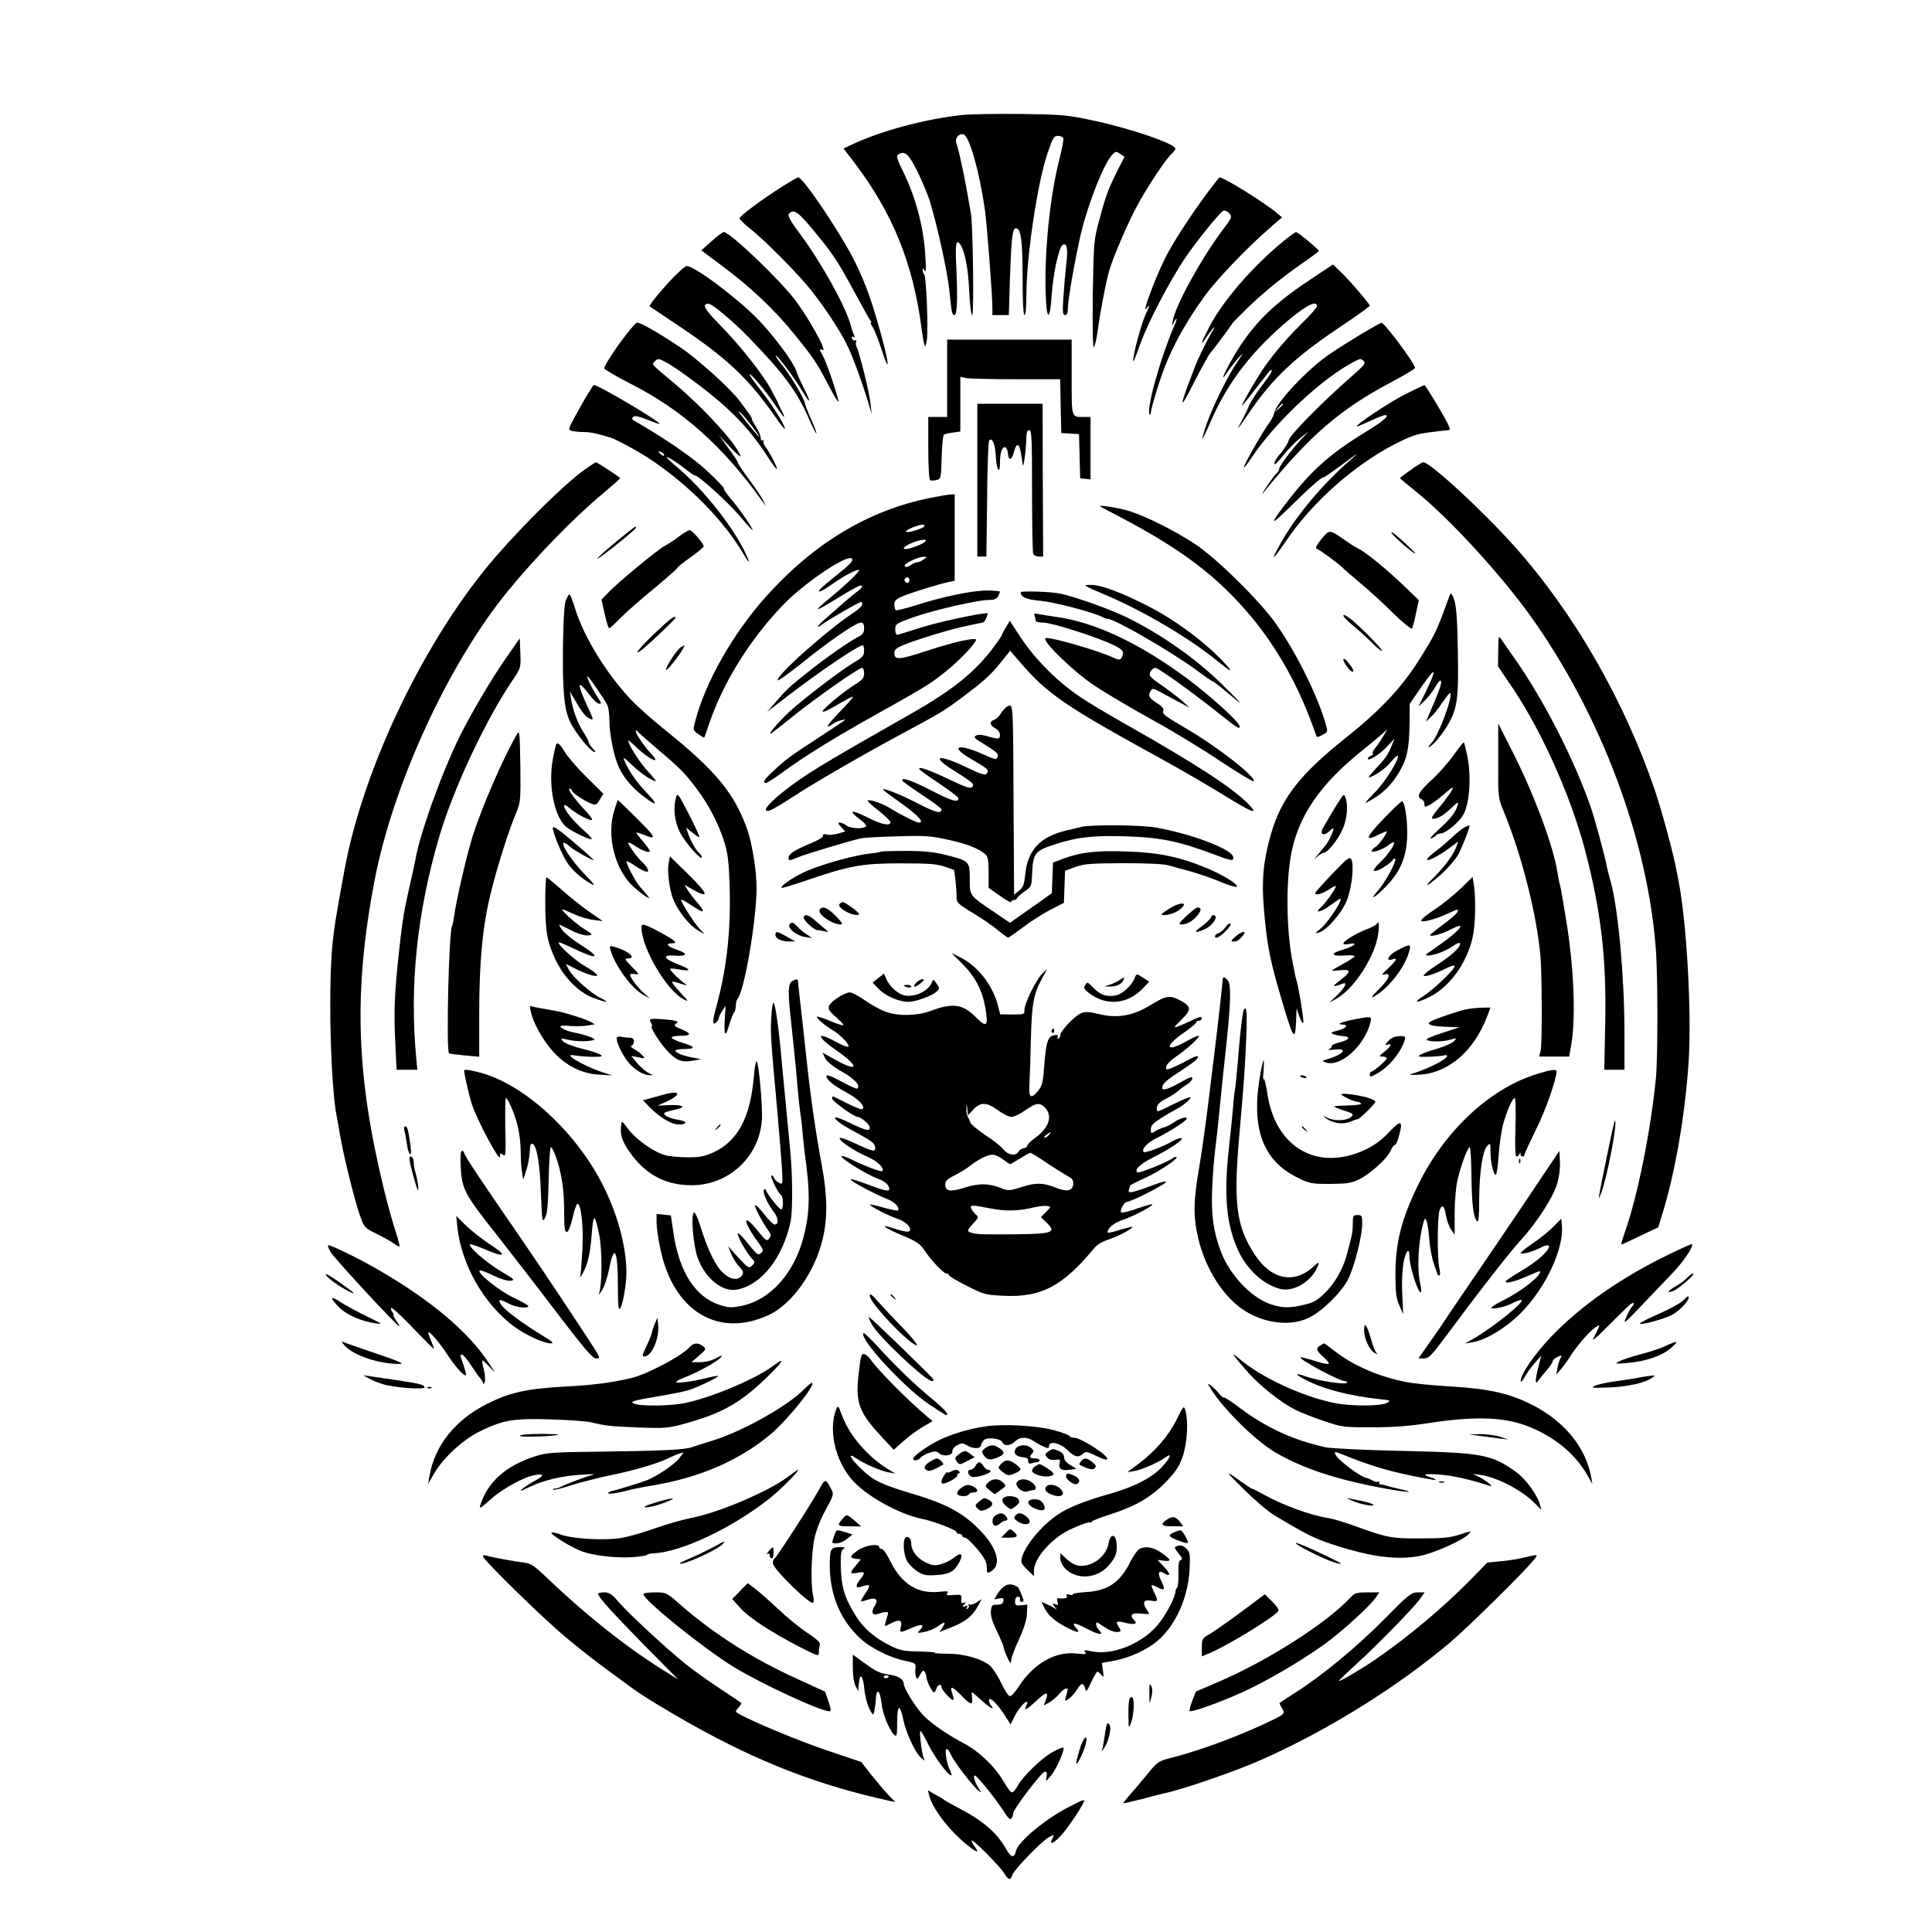 <?xml version="1.0" standalone="no"?>
<!DOCTYPE svg PUBLIC "-//W3C//DTD SVG 20010904//EN"
 "http://www.w3.org/TR/2001/REC-SVG-20010904/DTD/svg10.dtd">
<svg version="1.0" xmlns="http://www.w3.org/2000/svg"
 width="1024pt" height="1024pt" viewBox="0 0 1024 1024"
 preserveAspectRatio="xMidYMid meet">

<g transform="translate(0,1024) scale(0.1,-0.1)"
fill="#000000" stroke="none">
<path d="M5095 9630 c-196 -22 -419 -82 -573 -153 l-51 -24 55 -72 c205 -269
314 -537 359 -886 4 -27 9 -61 13 -75 5 -22 7 -21 14 15 9 50 -2 344 -14 351
-4 3 -8 13 -7 22 0 14 2 14 10 -3 6 -13 8 9 4 70 -8 156 -50 316 -117 453 -34
69 -39 86 -27 93 34 22 54 5 101 -89 25 -51 56 -124 67 -161 42 -140 92 -369
103 -471 12 -121 14 -130 27 -130 14 0 17 90 10 245 -7 128 -2 158 18 133 25
-30 45 -129 50 -250 3 -72 10 -128 16 -128 10 0 4 477 -7 540 -23 129 -29 165
-47 250 -11 52 -24 105 -29 117 -11 27 9 57 36 51 31 -6 85 -196 114 -398 11
-77 40 -455 40 -522 l0 -38 43 0 44 0 6 199 c8 218 13 261 32 261 26 0 35 -64
35 -261 0 -126 4 -199 10 -199 6 0 10 41 10 103 0 207 58 595 112 755 28 81
34 92 55 92 13 0 26 -6 29 -13 2 -7 -7 -55 -20 -107 -50 -194 -80 -479 -74
-709 4 -152 23 -161 32 -15 8 114 38 253 58 266 23 14 30 -22 19 -105 -5 -45
-12 -124 -15 -174 -5 -78 -3 -93 9 -93 11 0 15 11 15 39 0 44 41 273 70 397
41 168 126 379 169 418 15 14 19 14 39 0 l22 -15 -34 -67 c-51 -100 -64 -136
-98 -262 -31 -113 -31 -120 -36 -397 -2 -167 0 -283 5 -283 5 0 15 42 22 93
12 94 44 259 60 312 20 70 96 247 143 335 54 102 156 256 188 285 11 10 20 22
20 27 0 26 -244 109 -439 150 -137 29 -161 31 -386 34 -132 1 -271 -1 -310 -6z"/>
<path d="M4149 9253 c-115 -73 -228 -157 -229 -170 0 -6 28 -34 63 -61 77 -62
249 -236 315 -319 68 -85 155 -216 190 -288 30 -60 85 -211 116 -315 l16 -55
-6 55 c-5 56 -58 269 -73 299 -5 9 -6 22 -3 30 2 8 0 11 -6 7 -5 -3 -13 1 -16
10 -4 10 -2 13 6 8 8 -5 9 -2 4 12 -5 10 -13 35 -18 54 -29 102 -158 333 -267
479 -53 72 -68 98 -59 108 23 28 48 11 129 -87 106 -128 130 -166 219 -330 40
-74 77 -141 82 -147 6 -7 8 -13 4 -13 -4 0 1 -11 10 -25 9 -14 32 -71 50 -128
41 -127 37 -64 -7 93 -50 180 -79 261 -134 375 -68 142 -278 455 -304 455 -4
0 -41 -21 -82 -47z"/>
<path d="M6399 9218 c-89 -121 -182 -263 -222 -343 -57 -114 -133 -320 -97
-265 15 23 12 2 -5 -30 -19 -37 -61 -182 -68 -240 -5 -32 6 -10 36 75 42 117
154 332 240 460 57 84 184 242 201 248 8 3 22 -3 31 -13 17 -19 16 -23 -37
-92 -112 -150 -247 -395 -262 -478 -5 -28 -4 -30 4 -12 5 12 12 22 15 22 3 0
-1 -15 -9 -32 -75 -172 -154 -454 -132 -475 3 -4 6 2 6 13 0 11 20 82 45 159
49 152 126 298 237 452 63 88 227 260 343 360 l70 61 -25 21 c-61 53 -283 191
-306 191 -2 0 -31 -37 -65 -82z"/>
<path d="M3771 8961 l-54 -48 119 -89 c146 -109 272 -229 373 -354 106 -131
118 -149 184 -275 31 -60 54 -96 51 -80 -14 61 -66 211 -85 244 -16 27 -17 32
-4 28 13 -6 13 -3 1 28 -22 51 -88 163 -139 231 -79 107 -349 365 -381 364 -6
0 -35 -22 -65 -49z"/>
<path d="M6798 8958 c-162 -134 -317 -313 -388 -450 -46 -88 -52 -110 -14 -53
36 53 52 69 27 25 -30 -52 -78 -150 -92 -190 -7 -19 -23 -62 -36 -95 -45 -122
-34 -117 32 15 38 74 76 144 85 155 24 28 118 155 118 159 0 2 35 38 78 80 90
87 182 162 299 244 46 31 83 59 83 62 0 8 -111 100 -121 100 -4 0 -36 -23 -71
-52z"/>
<path d="M6964 8771 c-184 -120 -286 -213 -375 -341 -42 -58 -114 -190 -105
-190 2 0 15 17 29 38 14 20 40 53 57 72 23 25 19 17 -13 -30 -51 -74 -134
-244 -166 -339 -11 -36 -20 -66 -18 -67 1 -2 22 41 45 94 90 208 222 378 422
544 89 73 140 97 140 65 0 -7 -36 -48 -81 -92 -91 -90 -170 -185 -221 -266
-47 -74 -100 -169 -95 -169 2 0 37 43 76 95 40 52 75 95 77 95 12 0 -1 -24
-49 -86 -29 -38 -59 -85 -67 -104 -7 -19 -25 -55 -38 -80 -35 -61 -23 -49 37
40 125 185 246 299 494 464 81 54 147 102 147 106 0 9 -118 147 -161 186 l-34
32 -101 -67z"/>
<path d="M3549 8749 c-41 -45 -81 -93 -91 -107 l-16 -25 158 -106 c253 -169
369 -279 509 -480 28 -41 51 -69 51 -63 0 20 -70 130 -131 208 -33 41 -59 78
-56 80 6 7 86 -89 136 -163 45 -68 62 -83 34 -30 -9 17 -17 34 -18 37 0 3 -17
37 -38 75 -45 84 -169 240 -279 351 -75 76 -89 104 -53 104 20 0 127 -90 210
-175 189 -194 260 -290 325 -440 18 -41 35 -74 37 -72 2 2 -9 33 -25 68 -16
35 -32 76 -36 92 -8 34 -76 147 -123 205 -20 24 -33 45 -31 47 6 6 99 -118
142 -190 43 -72 47 -62 7 17 -16 32 -35 73 -41 93 -15 46 -116 182 -199 269
-109 113 -339 286 -381 286 -9 0 -50 -37 -91 -81z"/>
<path d="M3280 8415 c-45 -63 -80 -121 -77 -128 2 -6 65 -43 139 -81 276 -140
491 -332 701 -626 l17 -25 -14 31 c-8 17 -42 67 -75 112 -34 45 -61 86 -61 91
0 6 -23 40 -51 78 l-50 68 61 -65 c33 -36 58 -56 54 -45 -24 67 -198 257 -364
395 -113 95 -107 87 -88 106 14 14 19 14 54 -4 22 -11 75 -46 119 -79 209
-151 322 -265 425 -426 24 -37 45 -65 47 -63 6 5 -35 84 -58 115 -10 13 -16
28 -12 34 3 6 1 7 -5 3 -6 -4 -10 1 -10 11 1 10 -10 37 -25 61 -15 23 -25 42
-22 42 3 0 -7 17 -22 37 -15 21 -35 47 -43 58 -46 63 -223 223 -313 283 -118
79 -211 132 -230 132 -8 0 -51 -52 -97 -115z m668 -387 c33 -38 90 -117 75
-103 -23 21 -113 135 -108 135 4 0 18 -14 33 -32z"/>
<path d="M7219 8472 c-52 -32 -129 -79 -169 -107 -118 -79 -289 -261 -297
-316 -2 -11 -14 -35 -27 -52 -31 -41 -138 -228 -133 -234 2 -2 20 20 39 49
125 189 378 426 547 512 29 16 35 16 48 3 13 -13 4 -23 -69 -87 -149 -130
-331 -315 -328 -335 1 -7 -31 -56 -47 -73 -19 -20 -35 -52 -26 -52 5 0 26 23
48 51 22 27 60 66 85 86 l45 36 -36 -39 c-57 -61 -119 -145 -119 -159 0 -7 -6
-18 -14 -24 -7 -6 -32 -39 -55 -74 -23 -34 -30 -46 -14 -27 246 303 406 441
676 584 70 37 127 71 127 76 0 22 -163 241 -178 239 -4 0 -50 -26 -103 -57z
m-419 -375 c0 -2 -10 -12 -22 -23 l-23 -19 19 23 c18 21 26 27 26 19z"/>
<path d="M5020 8235 l0 -205 -50 0 -50 0 0 -164 c0 -94 4 -167 10 -171 5 -3
20 -3 33 1 24 5 25 8 28 119 2 62 7 116 11 120 3 4 25 9 47 12 l41 6 0 145 0
145 31 -7 c17 -3 137 -6 265 -6 l233 0 3 -142 3 -143 47 -3 47 -3 3 -117 3
-117 28 -3 27 -3 0 165 0 166 -34 0 c-69 0 -66 -9 -66 211 l0 199 -330 0 -330
0 0 -205z"/>
<path d="M3119 8157 c-15 -23 -45 -76 -68 -118 -41 -76 -41 -77 -19 -83 13 -3
41 -6 64 -6 34 0 65 -7 142 -30 33 -11 152 -76 216 -119 205 -139 383 -321
489 -501 34 -58 35 -45 1 23 -73 145 -228 336 -361 446 -29 24 -51 46 -49 48
4 5 65 -35 116 -76 14 -11 29 -21 34 -21 18 0 174 -142 236 -214 35 -42 66
-76 68 -76 9 0 -64 107 -114 166 -24 28 -41 54 -38 56 2 3 -35 43 -85 89 -76
72 -221 172 -391 270 -11 6 -12 11 -4 19 8 8 28 4 74 -14 35 -14 65 -25 66
-23 9 9 -325 207 -349 207 -1 0 -14 -19 -28 -43z m401 -329 c0 -6 -6 -5 -15 2
-8 7 -15 14 -15 16 0 2 7 1 15 -2 8 -4 15 -11 15 -16z"/>
<path d="M7445 8149 c-84 -43 -273 -169 -252 -169 4 0 36 14 72 30 36 17 70
30 76 30 28 0 -7 -31 -104 -90 -191 -117 -292 -208 -425 -383 -87 -114 -79
-117 29 -10 108 106 162 153 174 153 4 0 42 26 84 57 105 78 114 83 56 33
-142 -123 -283 -291 -362 -430 -63 -110 -52 -108 25 5 136 202 361 401 573
510 88 45 119 56 189 64 47 6 90 11 97 11 11 0 10 7 -3 33 -26 53 -119 207
-124 206 -3 0 -50 -23 -105 -50z"/>
<path d="M5180 7695 l0 -405 24 0 24 0 4 304 c1 167 6 308 11 312 16 17 32
-20 35 -86 4 -73 22 -98 22 -32 0 51 10 82 26 82 7 0 14 -14 16 -32 4 -43 20
-39 32 6 15 57 31 47 40 -24 3 -19 6 -39 7 -45 3 -20 18 81 18 133 1 39 5 52
16 52 13 0 15 -42 15 -319 0 -176 3 -326 6 -335 3 -9 17 -16 29 -16 l24 0 -2
405 -1 405 -173 0 -173 0 0 -405z"/>
<path d="M3093 7747 c-107 -79 -313 -282 -466 -458 -369 -426 -700 -1110 -801
-1659 -47 -255 -57 -315 -66 -420 -20 -235 -7 -729 25 -890 3 -14 12 -64 20
-111 20 -112 77 -341 105 -418 21 -58 25 -61 89 -92 36 -18 77 -41 90 -51 13
-10 26 -16 28 -14 3 2 -7 38 -20 79 -14 41 -42 141 -62 223 -148 607 -162
1049 -50 1636 98 511 391 1148 705 1533 149 183 358 397 503 517 53 45 96 82
94 84 -9 10 -123 84 -128 84 -4 0 -33 -20 -66 -43z"/>
<path d="M7477 7749 c-32 -22 -57 -42 -57 -43 0 -2 39 -35 88 -74 172 -138
443 -433 604 -657 374 -524 623 -1187 665 -1775 10 -140 10 -563 0 -670 -27
-280 -97 -630 -166 -824 -11 -33 -20 -61 -18 -62 1 -1 46 19 99 45 l97 46 20
65 c68 216 122 526 141 810 17 266 -10 744 -55 970 -3 14 -8 39 -11 55 -14 78
-77 312 -113 417 -162 475 -427 936 -740 1288 -168 189 -451 450 -487 450 -6
0 -36 -18 -67 -41z"/>
<path d="M4925 7600 c-325 -67 -612 -240 -863 -520 -176 -196 -323 -454 -377
-662 -13 -48 -13 -48 16 -69 17 -12 31 -20 32 -18 1 2 13 36 26 74 72 213 213
442 386 623 113 120 352 281 371 250 7 -11 -10 -29 -92 -95 -67 -53 -87 -73
-83 -78 3 -2 23 7 45 22 21 15 50 34 64 43 39 26 88 50 102 50 14 -1 -63 -75
-160 -155 -34 -27 -59 -51 -57 -53 2 -2 24 9 50 25 155 94 176 105 183 98 4
-4 -4 -14 -16 -24 -13 -9 -49 -38 -81 -66 -31 -27 -72 -64 -92 -81 -48 -41
-61 -64 -18 -31 32 24 194 117 204 117 3 0 5 -6 5 -14 0 -7 -20 -26 -44 -42
-142 -93 -421 -342 -403 -360 3 -3 61 39 129 93 142 115 285 213 310 213 13 0
18 -8 18 -30 0 -23 -7 -33 -32 -46 -46 -23 -179 -116 -268 -188 -97 -77 -111
-90 -167 -155 l-47 -54 109 84 c169 130 375 269 398 269 4 0 7 -13 7 -30 0
-24 -8 -34 -47 -57 -71 -41 -276 -198 -350 -266 -57 -54 -111 -117 -100 -117
2 0 58 43 123 96 124 99 345 254 363 254 6 0 11 -13 11 -29 0 -24 -8 -34 -48
-59 -59 -36 -172 -130 -172 -142 0 -5 17 0 38 12 107 61 122 69 122 63 0 -4
-32 -40 -72 -81 -66 -69 -79 -92 -33 -61 11 8 31 17 45 20 24 6 24 5 5 -9 -11
-8 -76 -51 -145 -96 -130 -84 -157 -104 -227 -170 -42 -38 -53 -58 -33 -58 6
0 43 24 83 53 122 90 283 189 511 316 121 67 242 137 270 156 100 66 214 172
249 231 12 20 -111 -6 -262 -56 -150 -49 -171 -50 -171 -8 0 13 14 25 43 37
73 31 268 90 351 106 44 9 81 16 81 18 11 13 24 47 19 47 -44 0 -266 -48 -355
-77 -62 -20 -118 -37 -124 -38 -5 0 -10 13 -10 29 0 29 4 31 95 64 108 38 341
92 400 92 29 0 42 5 50 19 5 11 10 22 10 25 0 3 -32 6 -71 6 -78 0 -235 -33
-378 -79 -52 -16 -98 -28 -103 -25 -4 3 -8 16 -8 30 0 20 9 29 43 43 46 20
192 65 245 76 l32 7 0 229 0 229 -22 -1 c-13 0 -63 -9 -113 -19z m-25 -148 c0
-9 -66 -32 -90 -32 -20 0 -3 13 33 27 39 14 57 16 57 5z m2 -84 c-13 -13 -79
-38 -101 -38 -42 0 50 48 94 49 14 1 16 -2 7 -11z m-6 -93 c-11 -8 -26 -15
-33 -15 -8 0 -24 -7 -37 -16 -16 -10 -26 -12 -31 -4 -7 11 68 48 100 49 20 0
20 0 1 -14z m-76 -110 c0 -8 -4 -15 -9 -15 -13 0 -22 16 -14 24 11 11 23 6 23
-9z"/>
<path d="M5831 7556 c2 -2 51 -28 109 -58 323 -170 512 -313 687 -521 148
-177 264 -387 347 -630 5 -16 8 -17 35 -2 28 14 29 16 19 52 -41 149 -157 384
-266 538 -88 124 -318 350 -432 424 -102 67 -247 140 -338 170 -50 17 -173 38
-161 27z"/>
<path d="M3273 7375 c-81 -66 -139 -122 -87 -84 74 53 184 144 184 151 0 12 3
14 -97 -67z"/>
<path d="M3599 7397 c-24 -19 -59 -42 -77 -51 -36 -19 -250 -195 -300 -249
l-34 -35 17 -76 c9 -42 20 -76 24 -76 4 0 31 25 61 56 30 30 110 101 178 156
67 56 122 104 122 108 0 4 31 29 70 56 38 27 69 53 70 58 0 14 -61 86 -74 86
-7 0 -33 -15 -57 -33z"/>
<path d="M7004 7383 c-24 -30 -34 -48 -26 -51 16 -5 111 -75 137 -100 11 -11
56 -50 100 -87 44 -36 121 -107 171 -157 51 -49 95 -85 98 -80 3 5 13 42 21
81 l15 70 -79 76 c-88 85 -198 175 -239 196 -15 7 -47 27 -72 45 -85 59 -83
59 -126 7z"/>
<path d="M7414 7375 c26 -25 62 -54 80 -66 17 -11 0 9 -39 45 -38 36 -74 66
-80 66 -5 -1 12 -21 39 -45z"/>
<path d="M5861 7086 c202 -86 441 -227 591 -349 78 -63 88 -66 38 -11 -98 107
-266 232 -410 304 -144 73 -246 110 -297 110 -48 0 -47 -1 78 -54z"/>
<path d="M5410 7101 c0 -26 31 -39 101 -45 70 -5 290 -63 331 -86 10 -6 23
-10 29 -10 37 0 346 -179 476 -276 40 -30 75 -54 79 -54 3 0 34 -23 68 -52
108 -91 104 -84 -19 37 -132 129 -304 252 -483 343 -88 46 -293 120 -379 137
-46 9 -203 14 -203 6z"/>
<path d="M7686 7090 c-3 -8 -21 -55 -39 -105 -36 -95 -51 -124 -119 -232 -95
-154 -209 -275 -393 -422 -246 -196 -343 -320 -399 -513 -40 -142 -50 -240
-37 -396 17 -201 32 -275 109 -531 49 -162 58 -170 62 -51 l2 55 16 -45 c9
-26 18 -38 20 -29 3 17 -27 200 -38 229 -1 3 -3 10 -4 15 -1 6 -7 35 -13 65
-36 175 -39 443 -7 596 40 195 156 361 369 532 39 31 85 70 104 86 l34 31 -23
-40 c-13 -22 -32 -49 -42 -61 -10 -11 -15 -23 -12 -27 4 -4 -1 -9 -10 -13 -9
-3 -16 -10 -16 -15 0 -17 62 22 102 64 l39 42 -15 -38 c-19 -47 -34 -69 -87
-124 -22 -24 -38 -43 -35 -43 23 0 90 46 117 80 18 22 35 38 37 35 13 -12 -64
-137 -120 -194 -62 -64 -62 -65 -22 -42 63 35 109 81 148 145 43 72 55 124 57
259 l1 107 50 72 c27 40 57 80 65 88 14 13 14 12 8 -10 -4 -14 -23 -56 -42
-95 l-35 -70 32 30 c17 17 44 50 58 75 18 31 28 40 30 28 3 -15 -12 -56 -63
-173 l-17 -40 26 25 c15 13 43 48 62 78 20 29 38 51 40 49 17 -16 -61 -225
-98 -264 -12 -13 -19 -23 -16 -23 14 0 60 51 92 102 60 95 68 147 63 406 -3
170 -8 238 -19 272 -10 29 -18 40 -22 30z"/>
<path d="M2999 7058 c-8 -22 -13 -100 -15 -233 -3 -251 6 -344 38 -412 28 -57
101 -148 126 -158 12 -4 10 1 -6 18 -12 13 -22 28 -22 33 0 6 -13 31 -30 57
-30 48 -54 114 -64 177 l-5 35 17 -30 c45 -78 64 -103 86 -113 24 -11 24 -10
-9 61 -59 128 -57 151 8 66 20 -27 44 -49 53 -49 13 0 12 4 -4 28 -26 36 -64
113 -59 118 4 4 86 -115 106 -153 6 -12 11 -49 11 -82 0 -71 23 -188 49 -245
25 -57 73 -113 133 -158 72 -55 79 -47 16 20 -55 57 -92 111 -117 167 -11 26
-7 24 41 -22 48 -45 105 -83 124 -83 3 0 -17 25 -46 56 -43 48 -100 138 -100
159 0 3 17 -11 38 -31 66 -66 144 -103 85 -41 -37 39 -83 106 -83 121 0 8 3 8
8 0 4 -5 48 -44 97 -86 131 -111 155 -135 217 -218 65 -86 116 -185 148 -285
17 -55 23 -103 27 -221 8 -231 -13 -435 -66 -634 -26 -94 -27 -117 -6 -100 8
7 15 18 15 24 0 6 8 23 18 38 l18 27 -4 -63 c-6 -95 2 -110 22 -41 10 33 22
64 27 69 5 6 9 22 9 36 0 14 4 30 9 36 36 38 101 419 101 589 0 87 -23 232
-48 305 -68 193 -165 312 -432 527 -69 55 -152 129 -186 165 -132 141 -248
330 -295 480 -13 43 -27 78 -31 78 -3 0 -12 -15 -19 -32z"/>
<path d="M5484 6975 c3 -9 6 -21 6 -26 0 -5 18 -9 40 -9 44 0 283 -76 370
-118 43 -21 54 -31 52 -47 -6 -32 -18 -38 -48 -22 -68 34 -332 111 -361 105
-29 -6 136 -169 252 -248 55 -37 192 -119 305 -181 113 -62 280 -164 372 -226
92 -61 170 -108 173 -104 13 22 -184 177 -352 276 -127 75 -134 81 -127 99 4
10 -9 24 -35 40 -42 27 -48 40 -31 66 8 13 15 12 52 -9 24 -13 68 -37 98 -53
l55 -29 -39 36 c-22 19 -68 54 -102 78 -35 23 -66 48 -69 56 -6 15 12 41 29
41 15 0 182 -119 322 -230 120 -95 124 -97 124 -79 0 20 -143 151 -265 243
-254 191 -496 307 -705 336 -41 6 -86 13 -99 16 -19 4 -22 2 -17 -11z"/>
<path d="M7120 6978 c0 -7 24 -32 53 -55 28 -23 72 -63 97 -88 24 -25 49 -45
54 -45 12 0 -90 105 -156 162 -27 22 -48 34 -48 26z"/>
<path d="M3471 6884 c-86 -81 -123 -131 -64 -84 36 28 173 159 173 165 0 17
-30 -5 -109 -81z"/>
<path d="M5331 6914 c-12 -19 -21 -37 -21 -40 0 -3 -19 -31 -42 -62 -96 -130
-217 -229 -438 -354 -484 -275 -568 -326 -683 -418 -83 -66 -113 -109 -65 -95
12 4 66 36 118 70 111 73 367 221 560 325 227 122 242 131 335 200 122 92 154
120 210 190 l49 61 50 -58 c148 -172 237 -233 747 -513 109 -60 261 -148 336
-195 149 -92 188 -107 132 -49 -81 85 -282 216 -659 429 -85 48 -193 112 -239
144 -113 75 -238 200 -310 311 l-59 90 -21 -36z"/>
<path d="M7941 6792 l-1 -84 81 -120 c155 -233 304 -568 380 -853 85 -326 114
-570 107 -922 l-5 -243 54 0 53 0 0 198 c0 288 -33 650 -71 792 -12 41 -23 86
-25 100 -9 47 -63 245 -82 300 -90 259 -253 576 -409 797 -32 45 -63 90 -70
100 -10 15 -12 3 -12 -65z"/>
<path d="M2684 6755 c-77 -108 -209 -334 -263 -450 -90 -190 -194 -483 -217
-610 -3 -16 -11 -57 -19 -90 -45 -197 -51 -231 -71 -416 -23 -212 -27 -313
-19 -474 l7 -145 55 0 55 0 -6 63 c-36 385 4 769 122 1172 75 255 247 622 393
836 39 58 40 61 37 138 l-3 78 -71 -102z"/>
<path d="M3609 6810 c-20 -12 -79 -101 -79 -120 0 -13 70 74 91 113 11 19 10
20 -12 7z"/>
<path d="M7120 6745 c0 -17 36 -65 48 -65 9 0 7 8 -8 30 -21 30 -40 46 -40 35z"/>
<path d="M5310 6466 c-11 -19 -30 -38 -40 -41 -27 -9 -25 -29 5 -45 23 -12 33
-39 19 -53 -3 -3 -28 1 -55 9 -33 10 -55 12 -66 5 -14 -7 -9 -14 33 -39 80
-50 88 -57 81 -75 -5 -15 -14 -13 -71 13 -141 63 -188 46 -67 -24 88 -51 94
-56 81 -76 -7 -11 -27 -5 -107 33 -149 71 -194 63 -72 -14 106 -67 116 -75
102 -90 -10 -10 -34 -2 -120 39 -111 53 -171 73 -160 55 4 -6 52 -41 107 -77
55 -37 100 -71 100 -77 0 -25 -35 -15 -143 41 -107 55 -167 75 -152 50 3 -5
51 -39 105 -75 55 -36 100 -69 100 -75 0 -25 -31 -17 -128 33 -93 48 -182 83
-182 72 0 -2 45 -36 100 -75 89 -64 121 -100 90 -100 -13 0 -101 44 -150 75
-39 25 -105 48 -120 43 -6 -2 19 -26 55 -53 35 -28 64 -56 65 -62 0 -23 -47
-14 -119 23 -86 44 -109 41 -47 -6 32 -24 42 -36 34 -42 -21 -13 -81 -9 -102
7 -11 8 -26 15 -35 15 -11 0 -9 -6 7 -23 l22 -24 -37 -11 c-21 -6 -48 -9 -61
-5 -15 4 -22 1 -20 -7 2 -7 -26 -24 -65 -40 -83 -34 -117 -56 -117 -75 0 -19
0 -19 57 4 43 17 259 82 323 97 14 4 100 9 192 11 146 5 179 3 269 -17 101
-21 166 -47 202 -78 13 -12 17 -32 17 -97 l0 -81 60 -42 c33 -24 60 -38 60
-32 0 5 7 10 15 10 8 0 15 4 15 9 0 4 18 20 39 35 39 27 39 27 42 106 5 97 16
111 118 144 118 39 207 49 386 43 176 -6 273 -26 450 -92 106 -40 114 -41 111
-17 -6 41 -221 123 -411 156 -80 14 -343 16 -395 3 -14 -4 -47 -12 -75 -18
-141 -33 -208 -103 -221 -233 -6 -56 -11 -70 -33 -87 l-26 -21 -3 501 c-2 485
-3 501 -21 501 -11 0 -28 -15 -41 -34z"/>
<path d="M7941 6209 c-1 -196 -1 -196 29 -270 95 -229 175 -545 195 -769 8
-98 9 -460 1 -497 l-8 -33 80 0 79 0 12 69 c24 148 12 420 -30 666 -11 66 -22
130 -24 143 -2 12 -6 30 -9 40 -3 9 -7 35 -11 57 -20 134 -121 408 -233 630
l-81 160 0 -196z"/>
<path d="M2741 6350 c-77 -133 -186 -385 -236 -542 -32 -103 -89 -348 -99
-431 -3 -21 -7 -41 -10 -45 -17 -27 -32 -661 -16 -675 3 -2 40 -7 83 -11 l77
-7 0 231 c0 274 18 464 62 640 33 134 94 328 134 422 23 56 24 66 22 251 -3
172 -4 189 -17 167z"/>
<path d="M7705 6238 c-28 -39 -80 -98 -117 -132 -67 -60 -83 -91 -53 -102 8
-4 15 -15 15 -25 0 -18 2 -18 28 -5 15 8 48 33 75 56 26 23 47 39 47 35 0 -11
-33 -59 -78 -112 -31 -38 -39 -53 -27 -53 25 0 56 18 99 59 35 33 38 34 31 11
-11 -38 -39 -72 -102 -129 -32 -29 -49 -49 -38 -45 11 4 23 11 26 16 3 5 16
10 29 11 13 1 45 22 72 47 39 37 51 56 63 105 18 73 19 179 1 263 -8 35 -15
65 -17 67 -2 2 -27 -28 -54 -67z"/>
<path d="M2947 6293 c-2 -5 -10 -39 -17 -77 -26 -141 9 -311 74 -361 36 -27
125 -69 132 -62 3 2 -16 23 -41 45 -56 49 -105 110 -105 129 0 10 9 7 31 -12
39 -32 109 -69 117 -60 3 3 -12 24 -35 48 -55 58 -98 117 -84 117 6 0 11 -4
11 -9 0 -11 67 -57 103 -70 25 -10 29 -8 46 21 l19 31 -87 86 c-48 47 -100
107 -116 133 -29 47 -40 56 -48 41z"/>
<path d="M3583 6013 c-16 -57 -8 -126 21 -185 27 -53 116 -155 116 -131 0 6
-7 16 -16 24 -17 14 -47 69 -59 108 l-8 25 33 -27 c18 -15 34 -26 37 -23 2 2
-23 56 -56 121 -56 109 -61 115 -68 88z"/>
<path d="M7104 6004 c-11 -16 -33 -51 -49 -79 -16 -27 -34 -59 -41 -70 -21
-32 -2 -50 26 -25 13 11 24 20 26 20 9 0 -22 -69 -40 -90 -12 -14 -30 -36 -41
-50 l-20 -25 21 18 c11 9 25 17 30 17 19 0 73 66 98 120 26 55 33 133 17 174
-7 18 -9 17 -27 -10z"/>
<path d="M3257 5949 c-45 -137 2 -322 103 -411 25 -22 54 -45 65 -51 19 -10
19 -9 5 9 -8 10 -25 30 -38 44 -24 27 -77 128 -71 135 3 2 24 -9 48 -26 51
-34 77 -39 62 -11 -5 10 -18 25 -27 33 -22 18 -74 89 -74 101 0 5 13 0 29 -11
35 -25 77 -42 85 -34 3 3 -13 26 -34 51 -22 25 -39 47 -37 49 2 2 20 -4 40
-12 71 -29 64 -14 -35 85 -56 55 -102 100 -103 100 -1 0 -9 -23 -18 -51z"/>
<path d="M7331 5898 c-96 -101 -101 -121 -18 -79 20 10 37 16 37 14 0 -14 -44
-74 -61 -83 -10 -6 -19 -15 -19 -20 0 -13 56 6 87 29 14 12 28 19 30 17 9 -9
-27 -62 -66 -101 -42 -40 -50 -55 -28 -51 20 3 85 46 90 59 2 7 7 9 11 6 11
-11 -51 -125 -92 -171 -53 -60 -7 -31 52 32 68 73 99 146 104 249 4 78 -10
186 -26 194 -4 2 -49 -40 -101 -95z"/>
<path d="M2930 5852 c0 -25 45 -135 75 -182 25 -40 74 -84 127 -114 27 -15 20
-5 -33 50 -100 104 -158 218 -74 143 21 -18 116 -71 121 -67 1 2 -47 45 -107
96 -79 67 -109 87 -109 74z"/>
<path d="M7762 5855 c-13 -7 -44 -32 -70 -57 -26 -24 -64 -56 -84 -71 -93 -71
-24 -54 74 18 l47 35 -10 -28 c-17 -44 -60 -103 -118 -161 -65 -65 -38 -52 42
19 31 29 68 71 82 94 23 39 69 157 63 161 -2 1 -13 -4 -26 -10z"/>
<path d="M4669 5726 c-2 -2 -29 -7 -59 -10 -74 -8 -228 -49 -321 -87 -67 -26
-157 -85 -146 -95 2 -2 63 16 135 41 229 78 292 89 497 89 146 0 190 -3 231
-17 l51 -18 7 -52 c3 -29 6 -68 6 -88 0 -34 4 -38 88 -89 48 -29 108 -70 133
-92 26 -21 49 -38 52 -38 3 0 39 25 79 55 40 31 105 72 145 93 l72 37 3 85 3
85 55 20 c48 17 82 19 255 20 125 0 215 -4 240 -12 22 -6 75 -21 117 -32 42
-12 113 -36 157 -55 45 -19 83 -30 87 -25 7 12 -74 62 -160 98 -142 59 -257
83 -422 88 -163 6 -247 -4 -338 -38 l-55 -21 -3 -81 -3 -81 -60 -43 c-33 -23
-83 -58 -111 -78 l-51 -36 -84 57 c-133 90 -129 85 -129 176 0 93 -3 96 -129
127 -64 16 -116 21 -211 21 -70 0 -129 -2 -131 -4z"/>
<path d="M3544 5665 c-8 -44 3 -137 24 -190 22 -59 85 -139 129 -165 l38 -22
-27 29 c-27 28 -98 140 -98 154 0 4 23 -8 51 -27 78 -52 85 -45 23 26 -12 14
-29 37 -39 52 l-17 28 46 -26 c88 -49 80 -23 -23 79 l-100 98 -7 -36z"/>
<path d="M7064 5611 c-49 -51 -90 -97 -92 -102 -7 -18 34 -8 71 16 20 14 37
22 37 17 0 -13 -58 -94 -82 -114 -34 -30 4 -22 48 10 21 15 45 31 51 36 37 22
-55 -123 -101 -159 -27 -22 -28 -24 -7 -18 43 11 124 105 151 174 26 69 38
186 22 215 -8 15 -22 5 -98 -75z"/>
<path d="M2890 5461 c0 -157 10 -215 55 -309 45 -94 122 -172 200 -201 72 -27
92 -27 37 0 -53 27 -148 111 -168 151 l-15 29 48 -24 c26 -14 65 -29 85 -35
54 -15 40 6 -33 48 -54 31 -147 116 -137 125 2 2 35 -12 73 -30 135 -65 157
-55 40 19 -41 26 -84 61 -96 78 -12 17 -18 29 -13 27 5 -2 35 -17 66 -32 33
-17 68 -27 85 -25 27 3 27 4 -22 35 -46 29 -127 103 -113 103 3 0 30 -11 60
-25 30 -14 77 -28 104 -31 l49 -6 -74 51 c-41 29 -107 81 -146 117 -40 35 -75
64 -79 64 -3 0 -6 -58 -6 -129z"/>
<path d="M7740 5529 c-35 -34 -96 -83 -134 -108 -38 -25 -71 -51 -73 -58 -6
-16 67 1 136 33 63 28 62 28 55 9 -4 -8 -37 -37 -75 -65 -38 -28 -69 -53 -69
-56 0 -12 65 6 112 31 76 40 59 7 -29 -59 -43 -31 -85 -61 -93 -66 -28 -17 -3
-20 46 -5 27 8 65 26 84 40 21 15 36 21 38 15 6 -18 -41 -62 -123 -115 -41
-27 -72 -52 -69 -56 5 -9 63 10 122 40 25 12 42 17 42 10 0 -17 -112 -124
-165 -158 -59 -37 -42 -41 30 -6 108 53 201 182 231 320 14 64 17 202 6 273
l-7 44 -65 -63z"/>
<path d="M4452 5451 c-26 -16 65 -70 100 -59 6 2 -9 19 -34 36 -52 36 -48 35
-66 23z"/>
<path d="M6191 5420 c-42 -28 -43 -30 -17 -30 31 0 76 21 95 44 24 29 -30 19
-78 -14z"/>
<path d="M4345 5419 c-15 -23 65 -79 112 -79 12 0 5 12 -27 45 -43 44 -72 56
-85 34z"/>
<path d="M6288 5385 c-40 -38 -44 -45 -25 -45 30 1 61 19 86 51 20 26 19 39
-3 39 -6 0 -32 -21 -58 -45z"/>
<path d="M4260 5376 c0 -16 55 -66 73 -66 7 0 23 -3 37 -6 24 -6 24 -5 -5 19
-16 14 -41 34 -54 46 -28 24 -51 27 -51 7z"/>
<path d="M6417 5375 c-4 -8 -25 -28 -48 -45 -45 -32 -39 -39 14 -16 46 19 81
76 46 76 -4 0 -9 -7 -12 -15z"/>
<path d="M4184 5339 c-11 -19 39 -59 82 -65 l39 -6 -30 20 c-16 10 -39 29 -49
41 -21 24 -32 26 -42 10z"/>
<path d="M6495 5326 c-9 -14 -25 -28 -36 -31 -19 -6 -27 -25 -11 -25 18 0 85
67 74 74 -6 4 -18 -4 -27 -18z"/>
<path d="M7295 5341 c-3 -5 -27 -17 -53 -27 -53 -20 -122 -62 -122 -75 0 -5
14 -6 32 -2 53 10 23 -14 -39 -32 -66 -19 -57 -35 18 -29 27 2 49 0 49 -4 0
-4 -27 -22 -60 -40 -33 -18 -60 -34 -60 -36 0 -2 21 -1 46 2 58 5 56 -9 -7
-57 -42 -32 -38 -35 19 -14 26 10 10 -22 -30 -61 l-43 -41 45 26 c92 54 202
228 215 342 7 54 3 69 -10 48z"/>
<path d="M3400 5323 c1 -108 134 -334 224 -380 28 -14 27 -11 -18 36 -26 29
-46 54 -44 57 3 2 25 -2 49 -11 26 -8 36 -9 24 -2 -29 18 -88 77 -83 82 3 3
26 1 51 -4 61 -11 60 1 0 24 -84 31 -98 56 -30 50 68 -5 77 10 18 30 -52 17
-68 35 -31 35 36 0 21 14 -60 58 -88 47 -100 50 -100 25z"/>
<path d="M4110 5285 c0 -20 32 -35 72 -35 l33 0 -44 25 c-50 29 -61 31 -61 10z"/>
<path d="M6547 5275 c-23 -20 -25 -25 -10 -25 21 0 32 8 52 33 21 27 -8 22
-42 -8z"/>
<path d="M3235 5207 c25 -87 112 -205 176 -241 l34 -18 -33 29 c-34 31 -72 81
-72 97 0 4 12 6 26 3 24 -4 23 -1 -17 39 -38 39 -41 44 -21 44 49 0 3 40 -70
61 -27 7 -28 6 -23 -14z"/>
<path d="M7408 5204 c-48 -24 -69 -62 -28 -49 30 10 24 -3 -22 -47 -33 -30
-38 -38 -20 -33 37 11 27 -21 -23 -71 -53 -53 -57 -64 -12 -33 68 47 141 143
163 217 16 50 10 52 -58 16z"/>
<path d="M5102 5130 c67 -67 105 -140 121 -234 16 -97 7 -105 -51 -47 -70 70
-122 77 -242 32 -71 -26 -173 -28 -239 -2 -27 10 -76 37 -108 60 -32 22 -67
41 -78 41 -29 0 -103 -48 -111 -72 -5 -18 2 -29 37 -59 24 -21 42 -40 39 -43
-3 -2 -36 8 -73 24 -37 15 -67 25 -67 21 0 -11 39 -44 80 -69 44 -26 96 -80
86 -89 -4 -4 -33 7 -65 25 -108 59 -106 30 3 -46 119 -82 120 -118 1 -53 l-76
42 15 -30 c10 -19 42 -45 90 -72 67 -38 97 -71 80 -89 -3 -3 -41 14 -85 38
-53 29 -79 38 -79 29 0 -20 36 -49 113 -91 63 -35 99 -76 75 -85 -5 -2 -39 12
-76 30 -37 19 -70 36 -74 37 -5 2 -8 -2 -8 -10 0 -14 117 -98 136 -98 18 0 64
-40 64 -56 0 -22 -19 -17 -107 25 -49 24 -80 34 -77 26 7 -18 41 -40 134 -90
55 -29 76 -46 78 -62 5 -31 -7 -29 -104 16 -49 23 -84 35 -84 28 0 -16 82 -70
152 -100 51 -23 88 -60 74 -74 -6 -6 -96 28 -168 64 -27 13 -48 19 -48 14 0
-14 135 -97 190 -117 30 -11 52 -26 59 -41 15 -32 -4 -31 -104 7 -123 46 -128
38 -15 -22 36 -19 86 -43 112 -53 41 -15 70 -47 56 -61 -3 -2 -36 5 -74 15
-38 11 -70 18 -72 17 -7 -7 96 -60 153 -79 45 -16 78 -60 47 -65 -9 -1 -44 6
-77 18 -83 27 -45 0 57 -42 60 -25 83 -40 102 -67 38 -58 107 -131 122 -131 8
0 14 -4 14 -9 0 -5 42 -30 94 -56 90 -46 99 -48 196 -53 199 -9 311 49 480
253 16 19 45 36 80 47 61 20 154 74 110 64 -14 -3 -46 -12 -72 -20 -27 -8 -48
-12 -48 -8 0 23 37 53 83 67 56 19 161 74 154 82 -3 2 -39 -8 -81 -23 -42 -15
-79 -24 -83 -20 -10 9 15 56 30 56 21 0 190 85 205 103 9 10 -16 5 -79 -19
-103 -38 -124 -42 -115 -18 3 9 6 18 6 20 0 3 34 20 76 39 77 35 179 103 170
113 -3 2 -11 0 -19 -6 -23 -19 -178 -82 -188 -76 -20 12 15 46 84 80 91 46
165 96 149 102 -7 2 -29 -6 -50 -18 -41 -25 -143 -63 -150 -56 -13 14 16 47
61 70 75 37 167 96 167 107 0 13 -37 2 -70 -21 -14 -10 -36 -21 -50 -25 -14
-4 -35 -13 -47 -21 -22 -14 -23 -13 -23 11 0 20 12 32 53 58 28 18 64 38 78
46 37 18 85 58 78 65 -3 3 -41 -12 -84 -34 -44 -22 -83 -40 -88 -40 -5 0 -7
10 -5 22 2 14 18 29 45 43 23 11 53 30 65 41 13 11 35 28 51 37 15 10 27 24
27 32 0 10 -17 5 -58 -19 -69 -39 -102 -49 -102 -32 0 21 22 41 100 91 41 27
78 54 82 60 20 27 2 23 -71 -17 -44 -23 -83 -39 -87 -36 -13 13 6 38 53 70 60
42 131 108 115 108 -7 0 -36 -13 -65 -30 -107 -60 -119 -28 -17 43 39 27 70
52 70 58 0 5 7 9 15 9 8 0 15 6 15 14 0 10 -12 7 -49 -10 -26 -13 -61 -28 -77
-34 -26 -10 -24 -6 18 36 56 54 53 71 -13 105 -49 25 -72 21 -149 -27 -95 -59
-179 -73 -279 -48 -51 12 -69 13 -92 3 -33 -13 -109 -94 -109 -115 0 -7 -4
-16 -10 -19 -5 -3 -7 0 -4 8 4 11 -1 13 -20 10 -33 -7 -42 -35 -53 -182 -5
-68 -11 -88 -30 -112 -40 -47 -51 -38 -47 34 2 34 6 143 8 242 5 191 15 240
62 324 l25 46 -26 -25 c-32 -30 -95 -157 -95 -192 0 -25 -2 -25 -64 -25 l-65
1 -11 44 c-27 108 -105 209 -199 257 l-48 24 59 -59z m58 -770 c37 40 70 39
130 -5 26 -19 58 -35 71 -35 13 0 46 16 73 35 58 41 78 43 106 13 41 -44 19
-107 -55 -160 -22 -16 -40 -34 -40 -40 0 -6 -9 -12 -19 -14 -11 -1 -23 -10
-28 -18 -14 -25 -54 -19 -80 12 -13 16 -56 51 -97 77 -40 27 -75 56 -78 65 -2
8 -9 23 -14 32 -5 10 -8 30 -7 45 1 25 2 24 5 -5 l4 -33 29 31z m400 -135 c-7
-8 -17 -15 -23 -15 -6 0 -2 7 9 15 25 19 30 19 14 0z m-4 -154 c49 -32 99 -63
112 -70 17 -9 22 -19 20 -39 -4 -34 -34 -40 -89 -18 -70 28 -107 29 -182 5
-60 -19 -74 -21 -101 -10 -72 30 -124 31 -201 7 -79 -25 -105 -21 -105 18 0
16 12 28 47 45 26 13 63 35 83 51 47 36 94 60 121 60 12 0 37 -11 55 -25 18
-14 35 -25 38 -25 3 0 27 14 53 30 26 17 50 30 54 30 4 0 47 -26 95 -59z
m-301 -237 c81 -15 146 -13 231 8 23 5 52 8 64 6 22 -3 22 -3 -5 -31 l-28 -28
32 -31 c51 -50 30 -58 -168 -60 -179 -1 -194 -1 -228 7 -30 7 -29 14 7 52 26
27 27 33 14 44 -8 7 -20 21 -25 31 -12 23 -1 23 106 2z"/>
<path d="M4655 5056 l-30 -24 35 -36 c33 -35 106 -66 155 -66 35 0 118 29 144
50 23 20 23 21 5 47 -13 20 -19 24 -22 13 -15 -49 -88 -87 -147 -76 -36 7 -81
48 -99 90 l-11 26 -30 -24z"/>
<path d="M6015 5059 c-12 -38 -65 -88 -101 -95 -49 -9 -84 3 -119 41 -30 31
-32 32 -43 14 -10 -15 -7 -22 21 -43 91 -70 204 -59 285 26 l33 35 -23 15
c-13 8 -28 18 -35 21 -7 4 -14 -1 -18 -14z"/>
<path d="M5935 5046 c-11 -7 -33 -18 -50 -24 l-30 -10 28 -1 c34 -1 62 13 71
34 7 18 6 18 -19 1z"/>
<path d="M6480 5043 c-1 -20 -21 -204 -45 -398 -39 -324 -58 -467 -80 -598
-30 -175 -31 -254 -4 -371 38 -163 137 -316 249 -385 110 -68 243 -81 338 -35
71 35 171 133 207 203 33 66 75 229 75 294 0 44 -2 47 -25 47 -23 0 -25 -4
-25 -46 0 -44 -5 -67 -33 -169 -19 -71 -64 -149 -115 -198 -39 -39 -60 -51
-108 -62 -81 -20 -124 -18 -187 5 -101 38 -209 154 -256 276 -40 105 -53 199
-46 339 3 72 10 159 15 195 5 36 16 139 25 230 9 91 25 246 36 345 23 219 25
311 5 331 -19 19 -26 18 -26 -3z"/>
<path d="M4198 5039 c-22 -13 -23 -58 -3 -234 8 -71 19 -182 25 -245 12 -141
19 -207 25 -240 2 -14 7 -56 10 -95 4 -38 8 -81 10 -95 30 -210 29 -314 -7
-450 -50 -190 -176 -330 -326 -361 -53 -11 -68 -11 -116 4 -131 42 -217 176
-247 385 l-13 90 -38 4 -38 4 0 -46 c0 -25 9 -87 20 -139 68 -331 308 -476
576 -350 123 58 242 226 284 400 27 113 26 229 -4 392 -32 169 -61 372 -81
562 -19 175 -22 202 -35 315 -5 46 -10 90 -10 97 0 15 -9 16 -32 2z"/>
<path d="M4855 5030 c-23 -26 -4 -26 26 0 18 15 20 19 8 20 -9 0 -24 -9 -34
-20z"/>
<path d="M4790 5016 c0 -2 9 -6 20 -9 11 -3 20 -1 20 4 0 5 -9 9 -20 9 -11 0
-20 -2 -20 -4z"/>
<path d="M4088 4847 c-5 -84 -3 -114 32 -497 11 -124 22 -262 25 -308 4 -80 4
-82 -16 -71 -11 5 -23 17 -26 25 -3 8 -9 14 -14 14 -11 0 36 -96 51 -105 13
-8 13 -75 0 -75 -10 0 -80 88 -80 102 0 5 -4 7 -9 3 -13 -7 14 -71 48 -115 27
-35 31 -70 6 -70 -7 0 -32 25 -56 56 -24 31 -45 51 -47 45 -3 -10 38 -88 73
-137 12 -17 13 -23 2 -38 -12 -17 -17 -13 -62 42 -80 99 -79 51 1 -59 31 -42
32 -48 18 -60 -18 -14 -16 -16 -91 76 -18 22 -33 33 -33 26 0 -18 46 -99 73
-129 20 -21 20 -23 3 -40 -17 -16 -20 -14 -73 43 l-54 60 16 -40 c9 -22 28
-53 43 -68 21 -22 24 -31 16 -45 -19 -30 -59 -26 -98 8 -42 37 -83 120 -121
242 -16 52 -31 85 -37 81 -18 -10 -3 -181 21 -243 41 -108 131 -180 208 -165
128 24 242 168 283 359 12 54 11 244 -1 371 -14 146 -30 309 -34 355 -3 25 -9
97 -15 160 -14 154 -31 269 -40 275 -4 3 -10 -32 -12 -78z"/>
<path d="M2814 4876 c11 -55 63 -149 116 -208 68 -76 153 -119 247 -124 l68
-4 -55 18 c-106 36 -216 103 -144 88 29 -5 92 -9 127 -7 39 2 3 20 -82 41 -50
12 -97 30 -106 40 -16 17 -15 18 27 9 42 -10 109 -10 136 -1 15 5 -39 26 -94
37 -42 7 -84 25 -84 35 0 4 25 5 55 2 30 -2 71 -1 91 3 l37 6 -25 14 c-36 18
-146 52 -193 59 -22 4 -60 10 -84 15 l-43 9 6 -32z"/>
<path d="M6586 4858 c-11 -77 -16 -131 -26 -253 -6 -66 -12 -129 -14 -140 -3
-11 -8 -56 -11 -100 -4 -44 -13 -136 -21 -205 -29 -256 -14 -414 50 -551 48
-100 131 -176 219 -200 66 -18 155 30 193 102 21 41 17 46 -13 17 -103 -96
-226 -71 -313 63 -100 155 -114 273 -79 659 22 250 28 334 34 481 5 103 3 159
-3 163 -7 4 -13 -11 -16 -36z"/>
<path d="M7765 4889 c-46 -11 -151 -47 -179 -61 -31 -16 -5 -27 74 -30 l75 -3
-92 -30 c-57 -18 -88 -32 -80 -37 17 -11 85 -10 126 2 32 9 33 9 17 -9 -9 -10
-51 -28 -94 -41 -76 -22 -110 -39 -81 -41 31 -2 105 2 122 7 9 3 17 2 17 -3 0
-17 -105 -70 -185 -94 -22 -6 -13 -8 38 -5 153 8 289 125 358 306 l19 50 -48
-1 c-26 -1 -65 -5 -87 -10z"/>
<path d="M7173 4836 c-61 -12 -93 -26 -60 -26 37 0 24 -20 -19 -31 -42 -11
-45 -13 -25 -21 12 -4 35 -9 52 -10 42 -3 30 -20 -22 -33 -24 -6 -43 -15 -41
-20 2 -5 -5 -12 -15 -16 -10 -4 3 -5 30 -2 77 9 48 -26 -43 -53 -25 -7 -25 -7
-3 -15 77 -28 207 89 237 214 7 31 5 32 -91 13z"/>
<path d="M3450 4820 c6 -11 8 -20 5 -20 -12 0 35 -77 74 -121 51 -58 82 -72
141 -61 l45 8 -40 8 c-52 9 -95 26 -95 37 0 5 20 9 43 9 66 0 64 12 -3 32 -33
10 -60 23 -60 28 0 6 20 10 44 10 61 0 63 12 9 34 -40 17 -44 21 -29 31 14 10
9 13 -30 19 -26 3 -62 6 -81 6 -31 0 -33 -2 -23 -20z"/>
<path d="M5575 4781 c-3 -5 -2 -12 3 -15 5 -3 9 1 9 9 0 17 -3 19 -12 6z"/>
<path d="M3273 4744 c-16 -7 17 -83 57 -134 31 -39 84 -71 117 -69 14 0 14 2
3 6 -23 9 -59 39 -82 69 l-22 27 38 -7 c37 -7 38 -7 19 12 -10 11 -29 25 -43
32 -15 8 -20 15 -12 18 6 2 12 12 12 23 0 13 -7 19 -24 19 -13 0 -30 2 -38 4
-7 3 -18 2 -25 0z"/>
<path d="M7358 4722 c-18 -20 -19 -24 -5 -19 28 10 20 -9 -15 -37 -30 -24 -31
-26 -10 -26 12 0 22 -4 22 -9 0 -10 -70 -71 -82 -71 -4 0 -8 -7 -8 -15 0 -14
3 -14 30 0 67 34 134 114 155 182 6 20 3 22 -29 21 -24 -1 -43 -9 -58 -26z"/>
<path d="M3996 4539 c-18 -221 -85 -347 -215 -407 -46 -21 -71 -26 -136 -26
-44 0 -99 5 -122 12 -61 18 -153 84 -193 137 -35 47 -35 47 -38 19 -7 -51 8
-92 59 -159 81 -106 183 -157 315 -157 196 0 358 150 372 345 5 72 -16 305
-28 312 -4 2 -10 -32 -14 -76z"/>
<path d="M6681 4553 c-53 -288 9 -463 197 -555 63 -31 73 -33 172 -33 90 1
112 4 153 24 61 30 150 111 167 151 7 16 16 30 20 30 9 0 19 23 30 69 15 62 1
63 -56 2 -35 -38 -76 -69 -118 -90 -256 -126 -487 2 -529 295 -8 49 -16 82
-19 74 -4 -8 -4 11 -1 43 2 31 3 57 1 57 -3 0 -10 -30 -17 -67z"/>
<path d="M2460 4566 c0 -18 24 -124 40 -176 26 -82 150 -315 150 -281 0 20 2
22 16 10 14 -12 16 1 12 144 -1 86 0 157 3 157 12 0 49 -89 64 -153 8 -34 15
-93 15 -132 0 -38 3 -87 7 -108 l6 -39 13 39 c13 37 22 86 23 131 1 14 6 22
13 20 23 -8 39 -103 45 -262 6 -152 7 -158 22 -130 12 22 16 69 19 202 2 94 7
172 12 172 4 0 14 -19 23 -42 32 -86 47 -180 47 -294 0 -89 3 -114 14 -114 8
0 19 27 31 75 9 41 21 75 25 75 20 0 33 -118 27 -241 -4 -69 -9 -134 -12 -145
-3 -10 3 -3 14 18 26 45 40 107 47 206 9 114 16 113 40 -3 16 -80 16 -264 -1
-310 -4 -11 3 -4 15 15 13 19 30 72 39 117 27 138 46 97 46 -100 0 -99 3 -124
12 -112 14 20 33 127 33 189 0 138 -47 313 -127 469 -144 282 -417 531 -649
592 -57 15 -84 18 -84 11z"/>
<path d="M8154 4550 c-254 -75 -498 -302 -640 -595 -89 -185 -118 -304 -118
-475 1 -93 4 -124 21 -160 l20 -45 -5 110 c-3 65 1 134 8 168 12 59 30 77 30
30 0 -51 44 -193 60 -193 4 0 4 19 -2 43 -19 84 -11 234 19 336 9 32 21 -9 28
-91 3 -48 15 -111 26 -140 10 -29 19 -54 19 -55 0 -2 4 -3 9 -3 5 0 5 16 0 38
-12 51 -11 275 1 307 13 35 26 25 34 -28 4 -23 15 -56 26 -72 l20 -30 0 115
c0 64 7 142 15 176 18 77 54 174 65 174 4 0 8 -69 9 -152 2 -153 10 -221 30
-241 8 -8 11 26 11 119 1 142 18 257 44 282 15 15 16 13 16 -33 0 -57 17 -128
29 -121 4 3 11 49 14 103 4 54 14 125 22 157 19 72 51 146 63 146 5 0 7 -67 4
-155 -3 -105 -1 -155 6 -155 6 0 13 6 15 13 4 10 6 10 6 0 1 -15 21 -18 21 -3
0 6 28 65 61 133 50 99 109 267 109 309 0 12 -28 9 -96 -12z"/>
<path d="M6890 4536 c0 -2 9 -6 20 -9 11 -3 18 -1 14 4 -5 9 -34 13 -34 5z"/>
<path d="M3535 4443 c-11 -3 -44 -12 -73 -20 l-54 -15 34 -35 c49 -52 117 -93
154 -93 48 0 50 16 3 24 -45 7 -79 22 -79 35 0 4 21 12 47 17 72 14 63 29 -14
27 l-68 -3 53 24 c70 33 69 56 -3 39z"/>
<path d="M7110 4440 c0 -8 67 -40 85 -40 7 0 16 -4 19 -9 3 -5 -27 -9 -66 -10
-39 -1 -74 -3 -76 -5 -2 -3 21 -12 51 -22 48 -15 53 -19 41 -32 -23 -22 -86
-26 -125 -8 -29 14 -31 15 -14 1 36 -28 90 -37 130 -21 19 8 39 15 43 15 10 1
92 82 92 92 0 4 -16 13 -35 19 -45 15 -145 29 -145 20z"/>
<path d="M8517 4112 c-50 -244 -50 -244 -31 -197 32 82 90 385 73 385 -2 0
-21 -84 -42 -188z"/>
<path d="M3799 4263 c-13 -16 -12 -17 4 -4 16 13 21 21 13 21 -2 0 -10 -8 -17
-17z"/>
<path d="M2144 4245 c4 -14 9 -45 13 -70 3 -25 10 -48 16 -52 6 -4 7 12 3 43
-11 82 -17 104 -28 104 -6 0 -8 -10 -4 -25z"/>
<path d="M6900 4266 c0 -2 8 -10 18 -17 15 -13 16 -12 3 4 -13 16 -21 21 -21
13z"/>
<path d="M2442 4053 c6 -115 21 -144 187 -353 71 -91 215 -276 318 -412 148
-194 193 -247 211 -248 20 0 21 2 11 22 -18 34 -287 439 -407 613 -205 297
-302 442 -302 454 0 6 -5 11 -11 11 -8 0 -10 -27 -7 -87z"/>
<path d="M8102 3897 c-89 -133 -222 -329 -295 -435 -72 -106 -141 -207 -152
-225 -12 -18 -47 -69 -79 -114 l-58 -83 29 0 c26 0 40 15 119 121 162 219 336
443 397 509 84 92 169 225 190 295 11 37 17 82 15 117 l-3 58 -163 -243z"/>
<path d="M2170 4098 c0 -21 38 -159 45 -166 7 -7 -2 57 -13 93 -7 24 -8 33
-10 63 -2 23 -22 32 -22 10z"/>
<path d="M8051 4084 c0 -11 3 -14 6 -6 3 7 2 16 -1 19 -3 4 -6 -2 -5 -13z"/>
<path d="M2424 3735 c23 -200 139 -404 298 -524 61 -45 159 -91 196 -91 21 0
12 8 -44 42 -101 61 -199 134 -218 163 -20 30 -8 32 41 5 37 -19 103 -28 103
-12 0 4 -36 24 -80 45 -76 37 -191 129 -178 143 4 3 36 -8 71 -26 39 -19 76
-30 93 -28 26 3 21 7 -51 50 -74 43 -175 131 -164 143 3 2 37 -9 75 -25 117
-50 127 -37 23 30 -38 25 -92 68 -120 95 l-51 50 6 -60z"/>
<path d="M8235 3740 c-22 -23 -70 -62 -107 -87 -38 -26 -68 -50 -68 -54 0 -10
59 5 97 24 66 35 72 12 11 -45 -24 -21 -76 -58 -115 -80 -40 -23 -73 -46 -73
-51 0 -13 55 2 127 34 57 26 62 26 53 9 -16 -31 -107 -98 -181 -136 -37 -18
-70 -38 -73 -43 -10 -15 64 -1 106 20 21 11 43 19 50 19 32 0 -146 -145 -257
-208 l-40 -23 35 6 c73 11 178 74 258 153 134 134 233 345 220 470 l-3 33 -40
-41z"/>
<path d="M8855 3596 c-258 -124 -473 -274 -630 -437 -92 -96 -166 -203 -165
-240 1 -8 9 2 20 21 10 19 34 53 54 75 l35 40 -14 -55 c-8 -30 -15 -64 -15
-75 1 -18 2 -18 19 5 11 14 31 39 45 55 14 17 26 35 26 41 0 6 11 16 25 22 23
11 25 10 16 -7 -6 -10 -13 -33 -16 -52 l-6 -34 26 30 c14 17 35 46 47 65 34
54 97 128 129 151 26 18 28 19 22 2 -4 -10 -16 -34 -26 -53 -14 -24 10 -5 79
65 55 55 107 106 117 113 19 14 23 2 6 -15 -6 -6 -20 -31 -30 -55 -18 -40 -11
-35 83 64 57 60 131 137 165 173 55 57 111 140 101 151 -2 2 -53 -21 -113 -50z"/>
<path d="M1753 3603 c20 -34 352 -393 364 -393 2 0 -5 14 -17 30 -12 17 -18
30 -14 30 3 0 1 7 -6 15 -7 9 -10 19 -6 23 4 3 56 -45 116 -108 61 -63 110
-112 110 -109 0 4 -7 23 -15 42 -8 20 -15 40 -15 43 0 17 56 -47 98 -111 47
-73 102 -132 102 -110 0 7 -7 32 -15 55 -18 50 -18 50 -5 50 5 0 27 -26 47
-57 21 -32 44 -64 51 -71 6 -7 12 -19 13 -25 0 -7 4 -3 8 8 4 11 2 41 -5 67
-7 27 -10 48 -7 48 3 0 21 -17 40 -37 31 -35 31 -33 -9 27 -110 166 -310 333
-592 495 -99 57 -239 125 -256 125 -5 0 1 -17 13 -37z"/>
<path d="M1727 3484 c6 -16 68 -61 123 -89 45 -22 33 -11 -57 53 -40 28 -70
45 -66 36z"/>
<path d="M8944 3469 c-10 -12 -38 -32 -62 -46 -45 -27 -51 -40 -11 -24 29 12
118 90 103 91 -6 0 -19 -9 -30 -21z"/>
<path d="M4610 3372 c0 -38 214 -262 249 -262 8 0 -26 42 -75 93 -49 50 -106
111 -127 135 -37 42 -47 49 -47 34z"/>
<path d="M4720 3376 c0 -2 8 -10 18 -17 15 -13 16 -12 3 4 -13 16 -21 21 -21
13z"/>
<path d="M1760 3358 c0 -6 18 -28 39 -49 42 -40 117 -72 191 -83 42 -6 38 -4
-48 38 -51 25 -113 59 -138 75 -24 17 -44 25 -44 19z"/>
<path d="M8927 3353 c-18 -20 -69 -48 -171 -93 -38 -17 -66 -33 -64 -36 8 -8
126 25 169 46 36 19 89 73 89 91 0 13 -5 11 -23 -8z"/>
<path d="M4621 3220 c38 -67 285 -300 319 -300 6 0 10 4 8 8 -5 12 -335 332
-343 332 -3 0 4 -18 16 -40z"/>
<path d="M3472 3227 c-7 -15 -15 -40 -18 -55 -4 -15 -18 -48 -31 -74 -18 -37
-20 -48 -9 -48 41 0 84 101 74 176 l-4 29 -12 -28z"/>
<path d="M7230 3191 c0 -44 27 -104 53 -120 19 -12 20 -12 11 0 -7 8 -20 42
-29 77 -20 70 -35 89 -35 43z"/>
<path d="M4577 3174 c-26 -27 213 -287 347 -377 46 -31 87 -57 90 -57 19 0 -3
26 -71 83 -95 78 -196 176 -290 279 -39 43 -73 75 -76 72z"/>
<path d="M1829 3106 c49 -52 185 -97 291 -95 26 0 -6 14 -120 53 -85 29 -164
56 -175 61 -18 7 -17 5 4 -19z"/>
<path d="M8823 3104 c-29 -13 -90 -33 -135 -44 -45 -12 -93 -28 -107 -36 -24
-13 -21 -14 44 -8 97 8 185 38 231 79 46 40 38 42 -33 9z"/>
<path d="M3655 3100 c-44 -49 -229 -146 -313 -165 -106 -24 -195 -36 -347 -44
-209 -12 -291 -31 -414 -92 -169 -85 -278 -222 -305 -384 l-7 -40 32 55 c48
83 151 178 239 222 127 62 179 71 380 65 96 -3 193 -10 215 -16 74 -18 99 -21
250 -27 138 -5 157 -3 240 19 206 57 303 112 453 260 72 70 85 97 26 52 -92
-70 -311 -164 -462 -199 -82 -19 -253 -21 -285 -4 -18 9 -1 15 118 35 77 13
156 28 175 35 49 15 161 70 156 75 -2 2 -30 -3 -62 -11 -78 -20 -172 -31 -159
-19 6 6 30 18 55 27 61 24 164 81 181 102 10 13 5 12 -26 -5 -24 -13 -58 -21
-85 -21 l-45 0 40 35 c39 34 39 35 21 50 -27 20 -49 19 -71 -5z"/>
<path d="M6998 3109 c-26 -15 -22 -28 20 -65 44 -40 32 -43 -59 -14 -35 10
-65 18 -66 16 -10 -10 205 -126 234 -126 7 0 13 -4 13 -8 0 -14 -149 8 -220
33 -55 19 -60 14 -12 -12 92 -52 243 -92 407 -109 57 -6 58 -7 35 -20 -34 -18
-196 -18 -283 1 -173 36 -391 139 -504 238 -46 40 -27 12 52 -77 67 -75 175
-160 250 -198 28 -14 95 -41 150 -59 97 -33 105 -34 255 -34 111 0 196 6 300
22 252 39 411 33 542 -22 137 -58 238 -143 302 -255 l26 -45 -6 35 c-29 157
-140 294 -307 381 -120 62 -230 88 -432 100 -93 5 -202 16 -242 24 -147 29
-277 86 -375 161 -31 24 -58 44 -60 44 -1 0 -11 -5 -20 -11z"/>
<path d="M4551 2960 c-18 -157 1 -207 130 -344 l56 -60 52 46 c29 26 75 60
103 76 l51 30 -28 23 c-108 91 -265 250 -301 304 -8 12 -23 25 -33 28 -16 4
-19 -8 -30 -103z"/>
<path d="M1953 2935 c16 -9 49 -23 75 -31 60 -19 222 -31 222 -17 0 13 -26 20
-148 38 -53 8 -115 17 -137 20 l-40 6 28 -16z"/>
<path d="M8695 2940 c-22 -5 -78 -13 -125 -20 -47 -6 -98 -17 -115 -24 -26
-12 -18 -13 70 -10 101 4 192 24 229 50 20 14 20 14 1 13 -11 -1 -38 -5 -60
-9z"/>
<path d="M4264 2879 c-83 -88 -329 -226 -486 -274 -45 -14 -96 -30 -113 -36
-40 -13 -154 -19 -485 -23 -252 -3 -281 -5 -345 -25 -156 -51 -251 -136 -290
-261 -6 -19 4 -13 54 32 67 60 183 123 243 131 45 6 41 -6 -10 -33 -20 -11
-48 -29 -62 -40 -19 -16 -12 -15 35 8 73 36 174 60 280 66 44 3 71 3 60 0 -33
-8 -138 -47 -165 -61 -14 -7 -31 -13 -39 -13 -8 0 -12 -3 -9 -6 4 -3 48 8 100
25 52 16 141 39 199 51 119 23 258 64 309 90 19 9 46 21 59 25 l24 7 -22 -30
c-22 -31 -123 -100 -176 -119 -33 -13 -176 -56 -187 -57 -3 -1 -10 -5 -15 -9
-9 -9 52 -1 102 13 17 5 75 17 130 26 251 41 465 134 628 271 91 76 249 273
219 273 -4 0 -21 -14 -38 -31z"/>
<path d="M6405 2900 c59 -108 238 -288 351 -356 148 -87 329 -147 588 -194
123 -22 169 -23 69 -1 -32 7 -65 16 -73 19 -8 3 -18 4 -22 4 -5 -1 -8 3 -8 10
0 6 -3 8 -6 5 -4 -3 -16 -1 -28 5 -11 7 -26 13 -32 14 -34 6 -155 97 -166 125
-7 17 -4 17 45 -3 129 -52 222 -81 347 -107 74 -16 137 -27 139 -25 2 2 -5 6
-15 10 -61 19 -54 24 27 19 72 -4 170 -26 274 -60 29 -10 -21 31 -60 49 l-30
14 40 -5 c92 -13 223 -82 292 -153 l33 -33 -10 34 c-15 50 -75 132 -123 166
-132 95 -177 103 -607 113 -195 4 -377 13 -404 19 -171 38 -311 102 -451 206
-46 35 -86 61 -88 58 -3 -2 -13 6 -24 19 -26 32 -69 67 -58 48z"/>
<path d="M2268 2883 c7 -3 16 -2 19 1 4 3 -2 6 -13 5 -11 0 -14 -3 -6 -6z"/>
<path d="M4432 2770 c-47 -121 4 -304 111 -401 87 -80 240 -159 347 -180 60
-12 180 -58 180 -70 0 -5 7 -9 15 -9 8 0 15 -4 15 -10 0 -5 7 -10 15 -10 8 0
37 -27 65 -61 39 -47 50 -68 50 -95 0 -32 2 -34 20 -24 67 36 32 140 -82 245
-82 76 -170 120 -333 168 -163 49 -204 68 -269 130 -60 57 -77 93 -27 57 40
-28 128 -66 171 -74 l35 -6 -35 21 c-109 66 -208 181 -245 282 -22 58 -24 60
-33 37z"/>
<path d="M6237 2717 c-43 -87 -115 -170 -202 -235 l-60 -45 36 6 c38 6 128 45
167 73 36 27 26 -2 -18 -50 -53 -58 -151 -108 -280 -144 -127 -36 -221 -73
-274 -110 -88 -60 -175 -166 -191 -232 -5 -20 1 -32 30 -60 l35 -34 0 30 c0
58 80 156 170 206 44 24 121 54 129 49 2 -2 7 1 10 6 3 4 51 23 106 40 129 42
212 92 290 174 50 53 67 80 85 134 23 70 29 182 13 239 -9 28 -10 26 -46 -47z"/>
<path d="M5224 2680 c-78 -11 -165 -36 -234 -67 -60 -27 -150 -89 -150 -104 0
-14 26 -11 40 5 6 8 27 20 46 26 29 10 38 9 52 -3 22 -20 73 -11 70 11 -2 9 9
23 24 31 25 14 30 14 58 -2 30 -18 70 -16 70 4 0 6 7 17 15 26 19 18 91 9 99
-13 8 -20 43 -17 66 6 25 25 64 26 98 2 15 -10 39 -23 55 -30 22 -10 27 -9 27
3 0 30 58 18 97 -20 39 -38 58 -43 83 -20 15 13 22 12 69 -11 28 -15 55 -23
59 -19 15 15 -138 115 -176 115 -11 0 -22 4 -24 9 -1 5 -39 19 -83 31 -91 24
-265 34 -361 20z"/>
<path d="M2755 2630 c-6 -9 193 -3 204 6 2 2 -41 4 -97 4 -57 0 -104 -4 -107
-10z"/>
<path d="M7840 2630 c30 -4 78 -10 105 -14 l50 -6 -45 15 c-25 8 -72 14 -105
14 l-60 -2 55 -7z"/>
<path d="M5222 2565 c-18 -14 -20 -19 -10 -35 18 -28 35 -32 74 -15 40 16 43
28 12 49 -28 20 -48 20 -76 1z"/>
<path d="M5383 2561 c-15 -24 3 -42 42 -45 17 -1 25 -7 25 -20 0 -12 5 -16 16
-12 9 3 22 6 30 6 8 0 14 5 14 10 0 6 -11 10 -25 10 -27 0 -32 9 -14 27 9 9 8
16 -4 27 -22 22 -70 20 -84 -3z"/>
<path d="M5555 2546 c-17 -12 -17 -16 -5 -31 9 -11 24 -15 43 -12 25 3 28 1
23 -18 -8 -30 11 -42 54 -35 l35 5 -32 20 c-21 12 -33 27 -33 41 0 13 -10 25
-25 32 -33 15 -37 15 -60 -2z"/>
<path d="M5081 2531 c-21 -16 -22 -20 -10 -37 14 -19 15 -19 55 2 l40 20 -22
17 c-28 21 -33 21 -63 -2z"/>
<path d="M4928 2492 c-31 -19 -36 -37 -12 -46 13 -5 33 3 83 31 7 4 -21 33
-33 33 -6 0 -23 -8 -38 -18z"/>
<path d="M5730 2495 c-15 -18 -15 -17 28 -35 26 -10 36 -10 45 -1 9 9 6 16
-13 31 -30 24 -44 25 -60 5z"/>
<path d="M5305 2480 c-17 -19 -17 -20 6 -39 28 -24 37 -25 72 -8 33 15 34 20
1 46 -33 26 -56 27 -79 1z"/>
<path d="M5170 2470 c-6 -11 -18 -20 -26 -20 -22 0 -13 -34 10 -38 23 -5 96
18 96 30 0 4 -6 8 -13 8 -7 0 -18 9 -25 20 -7 11 -16 20 -22 20 -5 0 -14 -9
-20 -20z"/>
<path d="M5488 2469 c-10 -5 -18 -16 -18 -24 0 -18 62 -37 94 -29 22 5 24 9
14 21 -10 12 -61 44 -70 43 -2 0 -11 -5 -20 -11z"/>
<path d="M4170 2408 c-104 -76 -366 -187 -505 -213 -49 -10 -137 -35 -195 -56
-58 -21 -136 -43 -174 -50 -88 -15 -255 -6 -319 16 -26 10 -51 15 -54 12 -9
-9 114 -84 165 -101 68 -23 183 -35 268 -29 41 3 74 9 74 12 0 3 15 7 34 8
149 7 418 135 615 291 62 49 167 156 149 151 -2 0 -28 -19 -58 -41z"/>
<path d="M5038 2439 c-10 -5 -18 -6 -18 -2 0 4 -8 -5 -19 -22 -12 -20 -14 -32
-7 -37 13 -8 87 32 80 44 -3 4 0 8 6 8 6 0 8 5 5 10 -8 13 -25 12 -47 -1z"/>
<path d="M6596 2343 c55 -55 126 -115 158 -134 168 -101 210 -122 306 -154
207 -68 348 -86 469 -61 78 16 227 84 255 115 17 19 15 18 -46 -2 -52 -17 -88
-21 -208 -21 -156 -1 -179 4 -355 68 -49 18 -110 36 -135 40 -92 14 -238 67
-337 122 -35 19 -65 34 -68 34 -3 0 -29 17 -58 38 -89 65 -86 57 19 -45z"/>
<path d="M5650 2415 c0 -18 45 -49 60 -40 18 11 11 31 -15 43 -34 16 -45 15
-45 -3z"/>
<path d="M4340 2343 c-49 -87 -218 -349 -234 -362 -8 -7 -12 -20 -9 -30 9 -35
196 -217 212 -206 5 3 5 22 0 42 -13 55 -9 223 8 300 8 39 32 102 59 150 43
79 44 84 30 110 -31 58 -32 58 -66 -4z"/>
<path d="M5236 2381 c-16 -18 -16 -20 10 -40 l26 -21 29 21 c34 24 34 23 13
43 -21 22 -57 20 -78 -3z"/>
<path d="M5391 2386 c-17 -20 26 -60 54 -51 11 4 26 7 33 7 19 2 14 25 -10 42
-28 20 -62 20 -77 2z"/>
<path d="M7628 2383 c6 -2 18 -2 25 0 6 3 1 5 -13 5 -14 0 -19 -2 -12 -5z"/>
<path d="M5091 2351 c-13 -10 -21 -23 -17 -30 9 -14 53 -15 61 -1 3 6 15 10
26 10 25 0 25 16 0 30 -27 14 -42 12 -70 -9z"/>
<path d="M5547 2363 c-14 -13 -6 -30 18 -41 55 -25 90 -7 55 28 -19 19 -60 27
-73 13z"/>
<path d="M5314 2295 c-4 -9 3 -24 16 -35 28 -24 26 -24 55 -2 17 14 21 22 13
35 -12 22 -76 23 -84 2z"/>
<path d="M3470 2275 c-53 -17 -66 -24 -45 -24 17 0 59 10 95 24 82 30 49 30
-50 0z"/>
<path d="M5189 2281 c-22 -18 -23 -21 -7 -37 14 -14 20 -15 47 -3 35 16 40 34
12 49 -25 13 -25 13 -52 -9z"/>
<path d="M5468 2292 c-30 -6 -20 -32 18 -48 43 -18 62 -8 45 24 -11 21 -35 30
-63 24z"/>
<path d="M7169 2285 c37 -17 111 -31 111 -22 0 7 -52 21 -110 31 l-35 7 34
-16z"/>
<path d="M5278 2209 c-20 -11 -24 -44 -7 -54 5 -4 18 0 28 9 10 9 23 16 29 16
15 0 15 13 0 28 -14 14 -27 15 -50 1z"/>
<path d="M5381 2206 c-9 -10 -6 -17 13 -30 48 -31 88 -8 46 26 -27 22 -44 23
-59 4z"/>
<path d="M4468 2193 c-34 -40 -32 -43 34 -43 l62 0 -34 30 c-41 35 -43 35 -62
13z"/>
<path d="M6182 2184 c-35 -24 -26 -34 33 -34 l56 0 -18 25 c-21 28 -40 31 -71
9z"/>
<path d="M5330 2115 l-23 -25 41 0 c46 0 52 8 24 33 -17 16 -20 15 -42 -8z"/>
<path d="M4421 2099 c-14 -41 -15 -39 15 -39 14 0 39 11 54 24 l28 23 -37 12
c-50 15 -47 16 -60 -20z"/>
<path d="M6219 2117 c-19 -9 -23 -15 -15 -22 13 -12 86 -38 91 -33 7 7 -28 68
-39 67 -6 0 -23 -6 -37 -12z"/>
<path d="M4803 2093 c-20 -7 -16 -93 6 -129 10 -17 35 -41 55 -54 31 -19 48
-22 101 -18 69 4 95 20 121 71 21 40 8 52 -27 23 -17 -14 -48 -30 -70 -36 -35
-10 -47 -8 -85 10 -44 22 -74 61 -74 97 0 25 -13 41 -27 36z"/>
<path d="M5876 2061 c-12 -75 -99 -135 -170 -117 -13 3 -38 19 -55 35 l-31 29
0 -28 c0 -16 11 -38 26 -54 61 -61 167 -54 229 15 38 43 48 70 43 120 -5 51
-34 51 -42 0z"/>
<path d="M6870 2058 c30 -25 172 -93 215 -103 43 -10 34 -4 -110 64 -72 34
-119 51 -105 39z"/>
<path d="M3785 2042 c-28 -15 -81 -41 -118 -57 -37 -15 -66 -30 -64 -32 13
-12 205 75 228 104 16 18 11 17 -46 -15z"/>
<path d="M4547 2023 c-44 -31 -46 -41 -10 -45 l26 -3 -26 -31 c-35 -42 -34
-48 8 -40 40 8 43 1 15 -34 -30 -38 -26 -51 11 -38 42 14 45 6 15 -38 -14 -21
-24 -39 -22 -41 1 -2 17 2 35 8 44 15 59 0 36 -34 -19 -30 -12 -51 15 -42 47
15 62 14 56 -1 -3 -9 -9 -27 -12 -41 -7 -25 -7 -25 24 -9 49 25 65 21 57 -14
-8 -36 -7 -36 56 -9 54 24 72 20 45 -10 -16 -18 -15 -18 22 -11 22 4 53 17 70
28 39 29 48 28 28 -3 l-16 -25 27 11 c110 41 146 68 183 139 l13 24 -27 -17
c-15 -10 -32 -15 -38 -11 -6 4 -8 3 -4 -4 3 -6 1 -14 -5 -18 -8 -5 -9 -3 -4 6
6 10 4 12 -10 6 -15 -5 -16 -4 -5 9 11 13 10 14 -2 10 -12 -5 -15 0 -13 19 3
24 1 25 -41 22 -35 -3 -42 -1 -33 10 8 10 0 12 -44 7 -113 -12 -199 42 -258
162 -17 36 -38 65 -45 65 -8 0 -14 5 -14 10 0 21 -75 10 -113 -17z"/>
<path d="M6232 2043 c-9 -3 -4 -14 14 -36 20 -23 23 -33 13 -35 -11 -2 -14
-20 -13 -73 1 -38 -3 -72 -7 -75 -5 -3 -9 -12 -9 -20 0 -25 -41 -107 -81 -160
-79 -108 -244 -180 -360 -157 -41 9 -47 8 -38 -4 10 -11 3 -12 -45 -7 -112 13
-227 -52 -308 -177 -17 -27 -37 -49 -45 -49 -7 0 -27 29 -44 65 -17 36 -43 77
-58 93 -38 37 -138 67 -228 67 -39 0 -70 2 -68 5 2 3 -38 6 -87 7 -78 1 -99 5
-152 32 -79 39 -139 90 -179 155 -62 98 -79 157 -81 274 -1 55 3 75 14 82 11
7 8 10 -15 10 -53 0 -58 -9 -57 -108 3 -152 59 -283 164 -378 54 -50 157 -101
236 -117 54 -11 57 -13 54 -40 -2 -16 -1 -36 3 -45 5 -14 9 -12 22 12 12 22
17 26 24 15 5 -8 9 -20 9 -27 0 -20 31 -82 40 -82 4 0 10 9 13 20 6 21 27 28
27 8 0 -13 49 -68 61 -68 5 0 3 14 -3 31 -16 46 -4 45 45 -5 51 -54 65 -57 59
-16 -2 17 -2 30 0 30 3 0 26 -20 53 -45 46 -41 73 -54 45 -21 -6 9 -10 21 -8
28 6 16 50 -30 87 -89 l27 -43 19 38 c21 42 54 82 67 82 5 0 4 -9 -2 -20 -17
-32 1 -23 54 26 52 49 66 50 49 4 l-11 -30 30 17 c16 10 41 30 53 46 13 15 28
27 34 27 13 0 13 2 2 -37 -9 -32 -9 -32 14 -17 13 9 33 32 45 51 21 36 34 36
43 -2 3 -15 11 -6 30 38 15 31 30 57 33 57 4 0 13 -8 21 -17 13 -16 14 -14 9
22 l-6 41 67 12 c81 16 174 58 229 106 96 82 161 228 169 377 4 79 2 92 -15
109 -20 20 -34 23 -58 13z"/>
<path d="M4074 2018 c-10 -12 -13 -18 -6 -14 7 4 12 1 12 -8 0 -9 5 -16 10
-16 6 0 10 14 10 30 0 36 -1 36 -26 8z"/>
<path d="M6037 2029 c-9 -6 -30 -36 -46 -67 -55 -110 -119 -153 -232 -160 -43
-3 -76 -8 -74 -12 3 -5 -5 -6 -17 -2 -14 3 -19 2 -14 -6 7 -12 -11 -17 -42
-13 -10 2 -12 -4 -7 -18 5 -17 3 -20 -12 -14 -16 6 -17 5 -3 -13 13 -17 13
-18 0 -8 -8 5 -27 15 -43 22 l-27 12 16 -33 c20 -39 55 -70 116 -102 58 -30
78 -32 53 -5 -29 32 -12 33 50 0 67 -35 98 -40 72 -12 -16 17 -23 42 -12 42 2
0 21 -11 41 -25 20 -14 47 -25 60 -25 27 0 29 3 12 30 -17 27 -9 31 40 18 45
-11 63 -5 44 14 -27 27 -14 41 33 36 25 -3 45 -4 45 -1 0 2 -7 15 -16 28 -20
31 -9 49 26 41 38 -7 40 -1 19 41 -10 20 -17 38 -15 41 2 2 18 -4 35 -13 35
-18 38 -10 14 40 -19 40 -11 55 18 36 35 -21 34 -2 -2 35 l-34 36 33 -4 c44
-6 40 5 -12 42 -45 31 -87 37 -119 19z"/>
<path d="M2560 1991 c0 -17 310 -321 434 -425 61 -52 161 -130 221 -174 61
-45 121 -89 135 -99 49 -37 187 -121 310 -190 364 -204 676 -325 1055 -408
l30 -6 -37 38 c-20 21 -60 69 -90 106 l-53 68 -175 59 c-147 49 -403 155 -475
197 -19 11 -19 12 -1 32 11 12 17 23 15 25 -2 2 -53 37 -113 76 -61 40 -140
97 -178 127 -95 75 -309 273 -360 333 -35 41 -49 50 -75 50 -18 0 -33 -3 -33
-7 0 -17 69 -93 239 -267 l186 -188 -93 58 c-194 123 -401 288 -604 482 -62
60 -84 75 -115 79 -57 7 -186 31 -205 38 -11 4 -18 3 -18 -4z"/>
<path d="M8080 1985 c-30 -7 -87 -17 -126 -20 l-71 -7 -94 -96 c-143 -145
-328 -300 -494 -414 -75 -52 -187 -118 -199 -118 -3 0 38 40 92 89 112 102
307 301 340 349 l23 32 -37 0 c-34 0 -47 -10 -176 -141 -149 -150 -324 -295
-466 -386 -48 -31 -88 -57 -90 -59 -2 -1 4 -13 12 -27 20 -30 18 -32 -89 -82
-153 -72 -355 -146 -494 -181 -71 -18 -76 -21 -127 -84 -29 -36 -71 -85 -93
-110 -22 -25 -38 -46 -37 -47 1 -1 19 2 41 8 22 5 47 11 55 13 8 2 35 9 60 16
25 7 52 13 60 15 95 19 385 119 523 181 353 158 716 385 992 618 98 83 402
383 445 439 24 30 25 30 -50 12z"/>
<path d="M3922 1807 l-41 -42 42 -47 c46 -52 164 -129 317 -208 99 -50 100
-51 100 -26 0 13 3 31 6 39 3 10 -17 30 -66 62 -40 26 -111 84 -158 129 -48
45 -103 93 -123 108 l-36 27 -41 -42z"/>
<path d="M5330 1837 c-13 -7 -32 -26 -42 -43 l-18 -31 26 5 c21 4 25 1 22 -14
-2 -14 -12 -19 -33 -19 -27 0 -30 -3 -33 -35 -2 -24 8 -58 33 -108 19 -40 35
-78 35 -85 0 -6 9 -30 19 -52 16 -34 20 -36 20 -16 1 13 19 64 42 113 27 59
41 104 42 136 l2 47 -32 -3 c-29 -3 -33 -1 -33 21 0 15 6 24 15 24 9 0 14 -6
11 -14 -3 -7 1 -13 9 -13 13 0 13 5 0 37 -9 20 -17 38 -18 39 -23 17 -46 21
-67 11z"/>
<path d="M3410 1791 c0 -31 321 -290 480 -387 148 -90 459 -234 506 -234 10 0
9 11 -5 52 l-18 52 -149 68 c-235 107 -439 237 -616 391 -76 67 -77 67 -137
67 -34 0 -61 -4 -61 -9z"/>
<path d="M7159 1774 c-127 -137 -441 -337 -703 -449 l-118 -51 -19 -49 c-10
-27 -16 -51 -13 -54 8 -8 152 43 275 98 124 56 305 161 433 252 93 66 241 201
277 250 l20 29 -64 0 c-56 0 -67 -3 -88 -26z"/>
<path d="M6578 1696 c-70 -52 -145 -104 -167 -117 -39 -22 -41 -25 -41 -70 l0
-48 48 20 c97 42 340 191 358 221 4 6 -11 28 -33 49 l-39 39 -126 -94z"/>
<path d="M4520 1401 c0 -40 6 -80 14 -96 l15 -28 3 39 c5 61 22 46 29 -26 3
-36 15 -83 26 -105 20 -39 21 -39 27 -15 3 14 7 43 8 65 4 61 22 48 30 -21 6
-60 43 -149 70 -171 11 -9 13 3 13 65 0 42 4 78 10 80 5 2 15 -25 22 -60 15
-73 63 -176 94 -204 22 -19 22 -19 14 1 -10 24 -23 134 -17 140 3 3 22 -30 43
-73 35 -69 104 -162 121 -162 4 0 0 12 -7 28 -19 37 -30 112 -17 112 5 0 16
-14 23 -32 14 -33 113 -163 144 -188 18 -14 18 -14 3 10 -22 34 -33 73 -20 69
15 -6 111 -125 151 -188 24 -38 36 -49 42 -39 5 7 9 19 9 27 0 21 152 221 168
221 10 0 13 -8 9 -27 -5 -28 -5 -28 24 7 29 34 74 138 65 147 -3 3 -27 -7 -55
-22 -59 -32 -159 -129 -187 -180 -10 -19 -24 -35 -30 -35 -7 0 -27 26 -44 57
-44 77 -131 161 -210 202 -85 45 -166 100 -212 145 -39 38 -108 147 -108 171
0 25 -29 43 -82 50 -41 5 -68 18 -120 56 l-68 49 0 -69z m190 -45 c0 -11 -19
-15 -25 -6 -3 5 1 10 9 10 9 0 16 -2 16 -4z"/>
<path d="M6092 1265 c0 -59 0 -60 10 -22 7 27 7 45 0 60 -9 18 -11 11 -10 -38z"/>
<path d="M5986 1234 c-3 -9 -6 -48 -5 -87 1 -71 1 -72 14 -37 15 40 19 126 6
134 -5 3 -12 -1 -15 -10z"/>
<path d="M5868 1104 c-3 -5 -9 -31 -12 -59 -4 -27 -10 -59 -12 -70 l-6 -20 14
20 c23 32 40 103 30 121 -5 9 -12 13 -14 8z"/>
<path d="M5721 963 c-11 -37 -19 -69 -16 -71 6 -6 42 70 50 106 13 60 -14 33
-34 -35z"/>
<path d="M4925 723 c18 -72 113 -194 213 -271 43 -34 53 -33 27 2 -8 11 -15
24 -15 30 0 15 147 -132 171 -171 24 -39 35 -41 45 -10 9 28 159 183 196 201
27 14 27 13 17 -6 -22 -41 5 -31 48 17 43 49 126 176 119 183 -2 2 -12 -1 -23
-6 -10 -5 -38 -20 -63 -32 -122 -63 -264 -182 -275 -230 -9 -41 -26 -37 -53
11 -50 87 -122 149 -251 216 -36 19 -70 38 -76 43 -5 4 -27 18 -49 29 l-38 22
7 -28z"/>
</g>
</svg>
